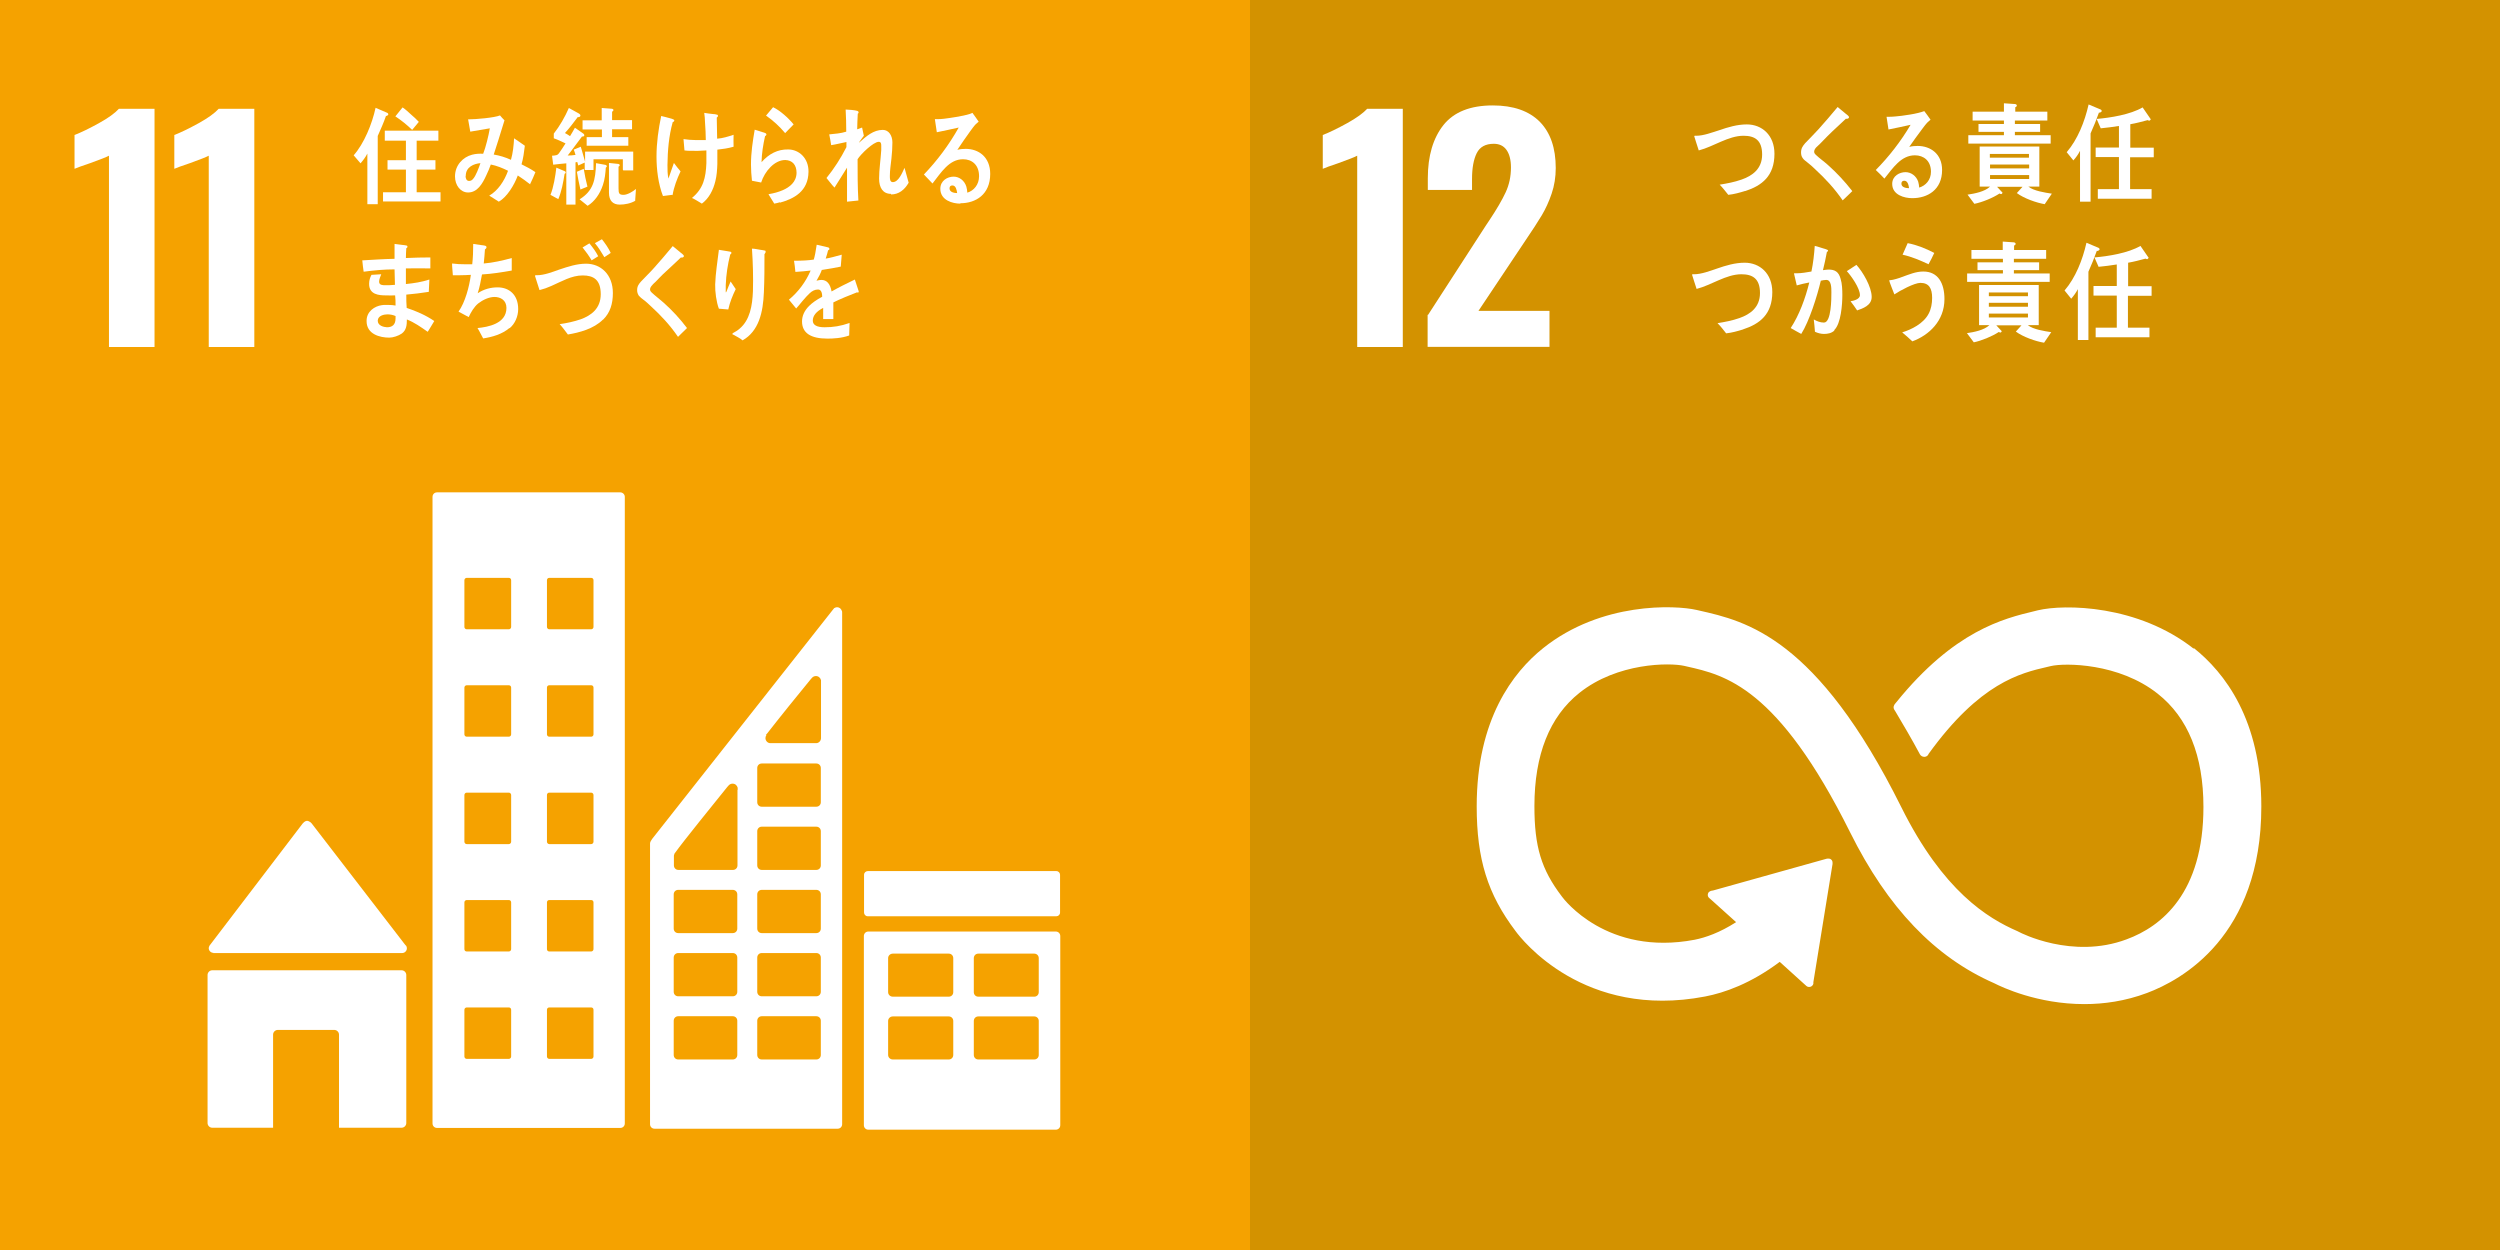 <svg width="128" height="64" viewBox="0 0 128 64" fill="none" xmlns="http://www.w3.org/2000/svg">
<rect x="0" y="0" width="128" height="64" fill="#333333" stroke="none"/>
<path d="M128 0H64V64H128V0Z" fill="#D39200"/>
<path d="M69.489 7.972C69.379 8.033 69.058 8.163 68.527 8.353C68.107 8.493 67.836 8.593 67.726 8.643V6.911C68.067 6.781 68.477 6.58 68.968 6.31C69.459 6.039 69.799 5.789 70 5.569H71.823V17.768H69.489V7.972Z" fill="white"/>
<path d="M73.114 16.125L76.069 11.558L76.249 11.288C76.63 10.717 76.91 10.236 77.091 9.845C77.271 9.455 77.361 9.034 77.361 8.573C77.361 8.183 77.281 7.882 77.13 7.672C76.98 7.462 76.76 7.362 76.48 7.362C76.059 7.362 75.768 7.522 75.608 7.842C75.448 8.163 75.368 8.603 75.368 9.164V9.725H73.104V9.124C73.104 7.982 73.375 7.071 73.906 6.4C74.446 5.729 75.288 5.398 76.429 5.398C77.481 5.398 78.282 5.679 78.833 6.23C79.384 6.791 79.654 7.582 79.654 8.603C79.654 9.064 79.584 9.505 79.444 9.915C79.304 10.326 79.134 10.697 78.943 11.017C78.753 11.338 78.453 11.798 78.052 12.389L75.698 15.915H79.334V17.758H73.094V16.115L73.114 16.125Z" fill="white"/>
<path d="M112.315 33.212C109.47 30.968 105.714 30.918 104.332 31.249L104.172 31.289C102.58 31.669 100.056 32.29 97.091 35.956C97.071 35.976 97.061 35.996 97.041 36.016L97.001 36.066C97.001 36.066 96.951 36.157 96.951 36.207C96.951 36.247 96.961 36.287 96.981 36.327L97.051 36.437C97.421 37.058 97.892 37.859 98.283 38.59C98.283 38.59 98.283 38.6 98.293 38.61C98.333 38.69 98.423 38.751 98.523 38.751C98.593 38.751 98.653 38.721 98.694 38.68C98.713 38.66 98.734 38.63 98.743 38.6C101.368 34.965 103.431 34.464 104.833 34.143L105.003 34.103C105.724 33.933 108.489 33.943 110.472 35.516C112.024 36.737 112.816 38.69 112.816 41.315C112.816 45.711 110.682 47.434 108.879 48.095C106.095 49.137 103.431 47.745 103.411 47.735L103.291 47.675C101.768 47.013 99.485 45.631 97.341 41.315C93.015 32.621 89.389 31.8 86.995 31.259L86.865 31.229C85.773 30.978 81.987 30.808 79.013 33.182C77.46 34.424 75.607 36.837 75.607 41.285C75.607 43.989 76.168 45.782 77.591 47.664C77.901 48.095 81.106 52.212 87.306 51.02C88.297 50.829 89.639 50.359 91.122 49.247L92.484 50.479C92.574 50.559 92.714 50.549 92.794 50.459C92.834 50.419 92.854 50.359 92.844 50.309V50.289L93.826 44.239V44.169C93.826 44.109 93.806 44.049 93.756 44.009C93.716 43.969 93.666 43.959 93.615 43.959H93.576L93.515 43.969L87.716 45.591L87.606 45.611C87.606 45.611 87.526 45.641 87.496 45.671C87.416 45.761 87.416 45.902 87.516 45.982L87.586 46.042L88.888 47.214C88.047 47.755 87.316 48.005 86.765 48.115C82.278 48.967 80.064 46.032 79.984 45.922L79.954 45.882C78.913 44.51 78.562 43.348 78.562 41.275C78.562 38.65 79.333 36.697 80.866 35.475C82.809 33.923 85.483 33.923 86.234 34.093L86.364 34.123C88.327 34.564 91.022 35.175 94.727 42.617C96.65 46.483 99.064 49.007 102.099 50.339C102.489 50.539 104.322 51.41 106.716 51.41C107.718 51.41 108.809 51.26 109.931 50.839C111.694 50.178 115.78 47.945 115.78 41.294C115.78 36.848 113.897 34.434 112.325 33.182" fill="white"/>
<path d="M89.36 9.775C89.069 9.865 88.779 9.946 88.488 9.976C88.348 9.805 88.208 9.615 88.048 9.455C88.418 9.395 88.799 9.325 89.169 9.194C89.71 9.004 90.221 8.654 90.221 7.912C90.221 7.171 89.84 6.951 89.269 6.951C88.488 6.951 87.747 7.502 86.976 7.702C86.956 7.622 86.746 7.011 86.746 6.981C86.746 6.931 86.816 6.951 86.846 6.951C87.226 6.951 87.657 6.781 88.018 6.67C88.478 6.51 88.949 6.37 89.44 6.37C90.211 6.37 90.852 6.921 90.852 7.872C90.852 9.014 90.211 9.505 89.35 9.785L89.36 9.775Z" fill="white"/>
<path d="M94.357 10.276C93.947 9.675 93.466 9.154 92.945 8.674C92.815 8.543 92.675 8.423 92.534 8.313C92.454 8.243 92.364 8.193 92.304 8.103C92.234 8.013 92.214 7.912 92.214 7.802C92.214 7.592 92.304 7.472 92.424 7.331C92.654 7.091 92.885 6.861 93.105 6.62C93.436 6.25 93.766 5.869 94.087 5.479C94.227 5.589 94.357 5.699 94.497 5.819C94.547 5.859 94.608 5.899 94.648 5.949C94.658 5.969 94.668 5.979 94.668 5.999C94.668 6.08 94.568 6.09 94.507 6.08C94.197 6.38 93.876 6.66 93.566 6.971C93.436 7.101 93.316 7.231 93.185 7.362C93.125 7.422 93.055 7.482 92.995 7.542C92.945 7.592 92.885 7.682 92.885 7.762C92.885 7.842 92.925 7.882 92.965 7.922C93.165 8.113 93.386 8.263 93.586 8.443C94.037 8.844 94.457 9.295 94.838 9.785C94.678 9.936 94.517 10.106 94.347 10.256L94.357 10.276Z" fill="white"/>
<path d="M97.903 10.146C97.512 10.146 96.881 9.986 96.881 9.415C96.881 9.004 97.262 8.814 97.562 8.814C97.843 8.814 98.113 9.004 98.213 9.305C98.243 9.405 98.254 9.505 98.263 9.605C98.594 9.505 98.865 9.214 98.865 8.794C98.865 8.233 98.494 7.952 98.043 7.952C97.332 7.952 96.921 8.603 96.481 9.144C96.341 8.994 96.19 8.844 96.04 8.704C96.711 8.023 97.322 7.241 97.823 6.39C97.442 6.48 97.072 6.55 96.691 6.63L96.591 5.979C96.641 5.979 96.691 5.979 96.741 5.979C96.951 5.979 97.162 5.949 97.362 5.929C97.653 5.889 97.943 5.849 98.223 5.779C98.324 5.759 98.424 5.719 98.524 5.689C98.634 5.839 98.744 5.979 98.844 6.13C98.794 6.17 98.744 6.21 98.704 6.25C98.594 6.36 98.494 6.5 98.404 6.62C98.173 6.921 97.963 7.221 97.753 7.522C97.893 7.482 98.043 7.472 98.183 7.472C98.834 7.472 99.435 7.872 99.435 8.704C99.435 9.725 98.684 10.146 97.913 10.146H97.903ZM97.502 9.254C97.412 9.254 97.352 9.295 97.352 9.405C97.352 9.605 97.623 9.635 97.743 9.635C97.723 9.475 97.673 9.254 97.502 9.254Z" fill="white"/>
<path d="M104.704 10.456C104.273 10.386 103.622 10.156 103.262 9.885L103.552 9.565H102.25L102.531 9.865C102.531 9.865 102.501 9.936 102.47 9.936C102.44 9.936 102.41 9.936 102.38 9.905C102.03 10.136 101.489 10.356 101.088 10.436L100.738 9.966C101.088 9.915 101.619 9.815 101.89 9.555H101.359V7.502H104.414V9.555H103.853C104.123 9.775 104.714 9.865 105.055 9.915L104.694 10.446L104.704 10.456ZM100.778 7.351V6.921H102.601V6.751H101.299V6.35H102.601V6.17H100.998V5.719H102.601V5.288L103.182 5.328C103.182 5.328 103.262 5.348 103.262 5.398C103.262 5.449 103.222 5.479 103.182 5.489V5.719H104.824V6.17H103.162V6.35H104.454V6.751H103.162V6.921H104.994V7.351H100.778ZM103.883 7.882H101.88V8.073H103.883V7.882ZM103.893 8.423H101.89V8.623H103.893V8.423ZM103.893 8.964H101.89V9.164H103.893V8.964Z" fill="white"/>
<path d="M107.468 5.759C107.338 6.12 107.198 6.48 107.037 6.831V10.326H106.497V7.722C106.406 7.902 106.286 8.073 106.156 8.213L105.815 7.792C106.376 7.141 106.737 6.23 106.937 5.348L107.558 5.609C107.558 5.609 107.608 5.639 107.608 5.679C107.608 5.739 107.518 5.769 107.478 5.769L107.468 5.759ZM109.061 8.043V9.685H110.162V10.176H107.408V9.685H108.49V8.043H107.298V7.552H108.49V6.45C108.179 6.5 107.859 6.54 107.558 6.57L107.348 6.09C108.049 6.029 109.071 5.869 109.702 5.499L110.122 6.11C110.122 6.11 110.072 6.18 110.042 6.18C110.012 6.18 109.982 6.16 109.962 6.15C109.661 6.23 109.371 6.31 109.071 6.36V7.562H110.272V8.053H109.061V8.043Z" fill="white"/>
<path d="M89.249 16.866C88.959 16.956 88.668 17.037 88.378 17.067C88.238 16.886 88.098 16.706 87.937 16.546C88.308 16.486 88.689 16.416 89.059 16.285C89.6 16.095 90.111 15.745 90.111 15.003C90.111 14.262 89.73 14.042 89.159 14.042C88.378 14.042 87.637 14.593 86.866 14.793C86.846 14.713 86.635 14.102 86.635 14.072C86.635 14.022 86.705 14.042 86.735 14.042C87.116 14.042 87.547 13.872 87.907 13.752C88.368 13.591 88.839 13.451 89.329 13.451C90.101 13.451 90.742 14.002 90.742 14.953C90.742 16.095 90.101 16.586 89.239 16.866H89.249Z" fill="white"/>
<path d="M93.917 16.926C93.767 17.067 93.567 17.097 93.386 17.097C93.236 17.097 93.076 17.057 92.925 16.986C92.906 16.776 92.895 16.566 92.865 16.355C93.026 16.446 93.196 16.516 93.386 16.516C93.767 16.516 93.767 15.274 93.767 14.963C93.767 14.733 93.767 14.332 93.506 14.332C93.416 14.332 93.316 14.352 93.226 14.372C93.036 15.174 92.635 16.446 92.224 17.097C92.044 17.007 91.864 16.896 91.684 16.796C92.124 16.125 92.435 15.274 92.635 14.463C92.415 14.503 92.204 14.553 91.994 14.613C91.974 14.543 91.854 14.032 91.854 14.012C91.854 13.992 91.864 13.992 91.874 13.992C91.914 13.992 91.954 13.992 91.994 13.992C92.245 13.992 92.505 13.942 92.745 13.902C92.835 13.471 92.885 13.03 92.915 12.59C93.066 12.63 93.206 12.67 93.356 12.72C93.416 12.74 93.486 12.75 93.537 12.78C93.556 12.79 93.597 12.8 93.597 12.83C93.597 12.87 93.556 12.89 93.537 12.9C93.476 13.211 93.416 13.521 93.336 13.832C93.426 13.822 93.526 13.802 93.617 13.802C93.937 13.802 94.137 13.902 94.238 14.272C94.318 14.523 94.328 14.843 94.328 15.104C94.328 15.594 94.258 16.566 93.917 16.896V16.926ZM95.079 15.885C94.979 15.725 94.859 15.574 94.748 15.424C94.889 15.404 95.229 15.324 95.229 15.114C95.229 14.753 94.778 14.122 94.558 13.882C94.718 13.781 94.889 13.671 95.049 13.561C95.369 13.912 95.83 14.683 95.83 15.204C95.83 15.644 95.369 15.795 95.079 15.895V15.885Z" fill="white"/>
<path d="M97.923 17.487C97.753 17.327 97.573 17.167 97.392 17.017C97.863 16.876 98.484 16.566 98.745 16.065C98.875 15.825 98.925 15.534 98.925 15.254C98.925 14.763 98.765 14.483 98.324 14.483C98.013 14.483 97.272 14.883 96.992 15.073C96.962 14.993 96.731 14.422 96.731 14.373C96.731 14.332 96.781 14.342 96.802 14.342C96.902 14.342 97.272 14.232 97.382 14.182C97.753 14.052 98.084 13.902 98.474 13.902C99.225 13.902 99.556 14.493 99.556 15.314C99.556 16.436 98.755 17.167 97.913 17.477L97.923 17.487ZM98.745 13.531C98.314 13.331 97.873 13.14 97.412 13.04C97.503 12.84 97.583 12.65 97.673 12.449C98.144 12.54 98.594 12.72 99.035 12.95C98.945 13.15 98.845 13.341 98.735 13.541L98.745 13.531Z" fill="white"/>
<path d="M104.653 17.547C104.223 17.477 103.572 17.247 103.211 16.977L103.501 16.656H102.209L102.49 16.956C102.49 16.956 102.46 17.027 102.43 17.027C102.4 17.027 102.37 17.017 102.34 16.997C101.989 17.227 101.448 17.447 101.058 17.527L100.707 17.057C101.058 17.007 101.588 16.906 101.859 16.646H101.328V14.593H104.383V16.646H103.822C104.092 16.866 104.683 16.956 105.024 17.007L104.663 17.537L104.653 17.547ZM100.717 14.432V14.002H102.55V13.832H101.248V13.431H102.55V13.251H100.937V12.8H102.54V12.369L103.121 12.409C103.121 12.409 103.201 12.429 103.201 12.479C103.201 12.53 103.161 12.56 103.121 12.57V12.8H104.763V13.251H103.111V13.431H104.403V13.832H103.111V14.002H104.944V14.432H100.727H100.717ZM103.832 14.973H101.829V15.164H103.832V14.973ZM103.832 15.504H101.829V15.704H103.832V15.504ZM103.832 16.055H101.829V16.255H103.832V16.055Z" fill="white"/>
<path d="M107.358 12.84C107.227 13.201 107.087 13.561 106.927 13.912V17.407H106.386V14.803C106.296 14.983 106.176 15.144 106.046 15.294L105.705 14.873C106.266 14.222 106.627 13.311 106.827 12.429L107.448 12.69C107.448 12.69 107.498 12.72 107.498 12.76C107.498 12.82 107.408 12.85 107.368 12.85L107.358 12.84ZM108.95 15.134V16.776H110.052V17.267H107.298V16.776H108.379V15.134H107.187V14.643H108.379V13.541C108.069 13.591 107.758 13.631 107.448 13.661L107.237 13.181C107.939 13.12 108.96 12.96 109.591 12.59L110.012 13.201C110.012 13.201 109.962 13.271 109.932 13.271C109.902 13.271 109.872 13.251 109.852 13.241C109.551 13.321 109.261 13.401 108.96 13.451V14.653H110.162V15.144H108.95V15.134Z" fill="white"/>
<path d="M64 0H0V64H64V0Z" fill="#F5A200"/>
<path d="M5.579 7.972C5.468 8.033 5.148 8.163 4.617 8.353C4.197 8.493 3.926 8.593 3.816 8.643V6.911C4.156 6.781 4.567 6.58 5.058 6.31C5.549 6.039 5.889 5.789 6.089 5.569H7.912V17.768H5.579V7.972Z" fill="white"/>
<path d="M10.688 7.972C10.577 8.033 10.257 8.163 9.726 8.353C9.305 8.493 9.035 8.593 8.925 8.643V6.911C9.265 6.781 9.676 6.58 10.167 6.31C10.658 6.039 10.998 5.789 11.198 5.569H13.021V17.768H10.688V7.972Z" fill="white"/>
<path d="M10.917 48.796H20.592C20.722 48.796 20.832 48.686 20.832 48.556C20.832 48.496 20.812 48.436 20.772 48.396H20.762L15.955 42.156L15.905 42.106C15.905 42.106 15.794 42.026 15.734 42.026C15.674 42.026 15.624 42.046 15.574 42.086L15.544 42.116L15.494 42.166L10.797 48.325L10.727 48.416C10.727 48.416 10.687 48.496 10.687 48.546C10.687 48.676 10.797 48.786 10.927 48.786L10.917 48.796Z" fill="white"/>
<path d="M20.562 49.678H10.867C10.737 49.678 10.627 49.788 10.627 49.918V57.5C10.627 57.63 10.737 57.74 10.867 57.74H13.982V52.973C13.982 52.843 14.092 52.732 14.222 52.732H17.117C17.247 52.732 17.357 52.843 17.357 52.973V57.74H20.562C20.692 57.74 20.802 57.63 20.802 57.5V49.918C20.802 49.788 20.692 49.678 20.562 49.678Z" fill="white"/>
<path d="M54.055 47.694H44.46C44.33 47.694 44.23 47.795 44.23 47.925V57.61C44.23 57.74 44.33 57.84 44.46 57.84H54.055C54.185 57.84 54.286 57.74 54.286 57.61V47.925C54.286 47.795 54.185 47.694 54.055 47.694ZM48.807 54.014C48.807 54.145 48.707 54.245 48.577 54.245H45.712C45.582 54.245 45.472 54.145 45.472 54.014V52.272C45.472 52.142 45.582 52.041 45.712 52.041H48.577C48.707 52.041 48.807 52.142 48.807 52.272V54.014ZM48.807 50.799C48.807 50.93 48.707 51.03 48.577 51.03H45.712C45.582 51.03 45.472 50.93 45.472 50.799V49.057C45.472 48.926 45.582 48.826 45.712 48.826H48.577C48.707 48.826 48.807 48.926 48.807 49.057V50.799ZM53.184 54.014C53.184 54.145 53.084 54.245 52.954 54.245H50.089C49.959 54.245 49.859 54.145 49.859 54.014V52.272C49.859 52.142 49.959 52.041 50.089 52.041H52.954C53.084 52.041 53.184 52.142 53.184 52.272V54.014ZM53.184 50.799C53.184 50.93 53.084 51.03 52.954 51.03H50.089C49.959 51.03 49.859 50.93 49.859 50.799V49.057C49.859 48.926 49.959 48.826 50.089 48.826H52.954C53.084 48.826 53.184 48.926 53.184 49.057V50.799Z" fill="white"/>
<path d="M31.76 25.209H22.375C22.245 25.209 22.145 25.309 22.145 25.44V57.52C22.145 57.65 22.245 57.75 22.375 57.75H31.76C31.89 57.75 31.99 57.65 31.99 57.52V25.44C31.99 25.309 31.88 25.209 31.76 25.209ZM26.171 54.094C26.171 54.165 26.111 54.215 26.051 54.215H23.897C23.827 54.215 23.777 54.155 23.777 54.094V51.701C23.777 51.631 23.837 51.581 23.897 51.581H26.051C26.121 51.581 26.171 51.631 26.171 51.701V54.094ZM26.171 48.596C26.171 48.666 26.111 48.716 26.051 48.716H23.897C23.827 48.716 23.777 48.666 23.777 48.596V46.202C23.777 46.132 23.837 46.082 23.897 46.082H26.051C26.121 46.082 26.171 46.132 26.171 46.202V48.596ZM26.171 43.097C26.171 43.167 26.111 43.218 26.051 43.218H23.897C23.827 43.218 23.777 43.157 23.777 43.097V40.704C23.777 40.633 23.837 40.583 23.897 40.583H26.051C26.121 40.583 26.171 40.644 26.171 40.704V43.097ZM26.171 37.599C26.171 37.669 26.111 37.719 26.051 37.719H23.897C23.827 37.719 23.777 37.659 23.777 37.599V35.205C23.777 35.135 23.837 35.085 23.897 35.085H26.051C26.121 35.085 26.171 35.135 26.171 35.205V37.599ZM26.171 32.1C26.171 32.17 26.111 32.22 26.051 32.22H23.897C23.827 32.22 23.777 32.16 23.777 32.1V29.706C23.777 29.636 23.837 29.586 23.897 29.586H26.051C26.121 29.586 26.171 29.636 26.171 29.706V32.1ZM30.387 54.094C30.387 54.165 30.327 54.215 30.267 54.215H28.124C28.054 54.215 28.004 54.155 28.004 54.094V51.701C28.004 51.631 28.054 51.581 28.124 51.581H30.267C30.337 51.581 30.387 51.631 30.387 51.701V54.094ZM30.387 48.596C30.387 48.666 30.327 48.716 30.267 48.716H28.124C28.054 48.716 28.004 48.666 28.004 48.596V46.202C28.004 46.132 28.054 46.082 28.124 46.082H30.267C30.337 46.082 30.387 46.132 30.387 46.202V48.596ZM30.387 43.097C30.387 43.167 30.327 43.218 30.267 43.218H28.124C28.054 43.218 28.004 43.157 28.004 43.097V40.704C28.004 40.633 28.054 40.583 28.124 40.583H30.267C30.337 40.583 30.387 40.644 30.387 40.704V43.097ZM30.387 37.599C30.387 37.669 30.327 37.719 30.267 37.719H28.124C28.054 37.719 28.004 37.659 28.004 37.599V35.205C28.004 35.135 28.054 35.085 28.124 35.085H30.267C30.337 35.085 30.387 35.135 30.387 35.205V37.599ZM30.387 32.1C30.387 32.17 30.327 32.22 30.267 32.22H28.124C28.054 32.22 28.004 32.16 28.004 32.1V29.706C28.004 29.636 28.054 29.586 28.124 29.586H30.267C30.337 29.586 30.387 29.636 30.387 29.706V32.1Z" fill="white"/>
<path d="M44.43 44.6H54.085C54.195 44.6 54.275 44.69 54.275 44.79V46.723C54.275 46.833 54.185 46.913 54.085 46.913H44.43C44.319 46.913 44.239 46.823 44.239 46.723V44.79C44.239 44.68 44.329 44.6 44.43 44.6Z" fill="white"/>
<path d="M43.097 31.269C43.068 31.169 42.977 31.089 42.857 31.089C42.807 31.089 42.767 31.109 42.727 31.129C42.727 31.129 42.717 31.129 42.707 31.139L42.627 31.239L33.402 42.937L33.362 42.997C33.362 42.997 33.282 43.107 33.282 43.178V57.56C33.282 57.69 33.382 57.79 33.513 57.79H42.887C43.017 57.79 43.118 57.69 43.118 57.56V31.359C43.118 31.359 43.118 31.289 43.097 31.259V31.269ZM39.212 37.629L39.282 37.549C39.913 36.737 40.974 35.425 41.495 34.794L41.565 34.714C41.615 34.654 41.685 34.614 41.776 34.614C41.906 34.614 42.006 34.704 42.036 34.824V37.789C42.036 37.929 41.926 38.05 41.785 38.05C41.785 38.05 41.785 38.05 41.776 38.05C41.766 38.05 41.776 38.05 41.766 38.05H39.462C39.462 38.05 39.462 38.05 39.452 38.05C39.442 38.05 39.452 38.05 39.442 38.05C39.302 38.05 39.191 37.929 39.191 37.789C39.191 37.729 39.212 37.679 39.242 37.629H39.212ZM37.749 54.014C37.749 54.145 37.649 54.245 37.519 54.245H34.724C34.594 54.245 34.494 54.145 34.494 54.014V52.262C34.494 52.132 34.594 52.031 34.724 52.031H37.519C37.649 52.031 37.749 52.132 37.749 52.262V54.014ZM37.749 50.779C37.749 50.91 37.649 51.01 37.519 51.01H34.724C34.594 51.01 34.494 50.91 34.494 50.779V49.027C34.494 48.896 34.594 48.796 34.724 48.796H37.519C37.649 48.796 37.749 48.896 37.749 49.027V50.779ZM37.749 47.544C37.749 47.675 37.649 47.775 37.519 47.775H34.724C34.594 47.775 34.494 47.675 34.494 47.544V45.792C34.494 45.661 34.594 45.561 34.724 45.561H37.519C37.649 45.561 37.749 45.661 37.749 45.792V47.544ZM37.759 40.453V44.309C37.759 44.439 37.659 44.54 37.529 44.54H34.734C34.604 44.54 34.504 44.439 34.504 44.309V43.828C34.504 43.828 34.504 43.768 34.524 43.738C34.524 43.738 34.524 43.728 34.534 43.708C34.534 43.698 34.544 43.688 34.554 43.678C34.554 43.668 34.574 43.658 34.584 43.638C34.945 43.127 36.557 41.134 37.228 40.303L37.298 40.223C37.349 40.163 37.419 40.123 37.509 40.123C37.639 40.123 37.739 40.213 37.769 40.333V40.433L37.759 40.453ZM42.026 54.014C42.026 54.145 41.926 54.245 41.795 54.245H39.001C38.871 54.245 38.771 54.145 38.771 54.014V52.262C38.771 52.132 38.871 52.031 39.001 52.031H41.795C41.926 52.031 42.026 52.132 42.026 52.262V54.014ZM42.026 50.779C42.026 50.91 41.926 51.01 41.795 51.01H39.001C38.871 51.01 38.771 50.91 38.771 50.779V49.027C38.771 48.896 38.871 48.796 39.001 48.796H41.795C41.926 48.796 42.026 48.896 42.026 49.027V50.779ZM42.026 47.544C42.026 47.675 41.926 47.775 41.795 47.775H39.001C38.871 47.775 38.771 47.675 38.771 47.544V45.792C38.771 45.661 38.871 45.561 39.001 45.561H41.795C41.926 45.561 42.026 45.661 42.026 45.792V47.544ZM42.026 44.309C42.026 44.439 41.926 44.54 41.795 44.54H39.001C38.871 44.54 38.771 44.439 38.771 44.309V42.556C38.771 42.426 38.871 42.326 39.001 42.326H41.795C41.926 42.326 42.026 42.426 42.026 42.556V44.309ZM42.026 41.074C42.026 41.204 41.926 41.304 41.795 41.304H39.001C38.871 41.304 38.771 41.204 38.771 41.074V39.321C38.771 39.191 38.871 39.091 39.001 39.091H41.795C41.926 39.091 42.026 39.191 42.026 39.321V41.074Z" fill="white"/>
<path d="M19.761 5.939C19.641 6.29 19.491 6.62 19.34 6.961V10.456H18.809V7.862C18.719 8.043 18.589 8.213 18.459 8.363L18.108 7.952C18.639 7.351 19.05 6.35 19.23 5.519L19.831 5.779C19.831 5.779 19.881 5.809 19.881 5.849C19.881 5.909 19.791 5.939 19.761 5.939ZM19.611 10.316V9.845H20.783V8.684H19.841V8.203H20.783V7.201H19.701V6.69H22.445V7.201H21.333V8.203H22.295V8.684H21.333V9.845H22.555V10.316H19.601H19.611ZM21.113 6.66C20.843 6.4 20.552 6.16 20.242 5.959L20.612 5.499C20.773 5.609 20.923 5.749 21.063 5.879C21.193 5.989 21.323 6.11 21.444 6.24L21.103 6.65L21.113 6.66Z" fill="white"/>
<path d="M27.152 9.445C26.942 9.284 26.732 9.124 26.511 8.984C26.331 9.475 25.96 10.086 25.54 10.326L25.049 10.016C25.49 9.765 25.82 9.274 26.011 8.744C25.73 8.603 25.43 8.483 25.129 8.423C25.059 8.613 24.989 8.794 24.899 8.974C24.699 9.415 24.438 9.855 23.967 9.855C23.577 9.855 23.296 9.485 23.296 9.034C23.296 8.453 23.707 8.043 24.168 7.922C24.358 7.872 24.548 7.862 24.739 7.872C24.869 7.542 25.019 6.931 25.079 6.57L24.078 6.741L23.967 6.11H24.017C24.348 6.11 25.32 6.029 25.6 5.909C25.67 5.999 25.75 6.079 25.83 6.16C25.73 6.49 25.62 6.821 25.52 7.161C25.44 7.412 25.36 7.662 25.279 7.912C25.58 7.962 25.88 8.053 26.161 8.183C26.261 7.832 26.301 7.452 26.321 7.081C26.511 7.211 26.692 7.331 26.872 7.462C26.832 7.782 26.792 8.113 26.702 8.413C26.942 8.533 27.183 8.654 27.413 8.814C27.333 9.014 27.242 9.224 27.142 9.425L27.152 9.445ZM23.837 9.004C23.837 9.144 23.887 9.264 24.017 9.264C24.098 9.264 24.158 9.234 24.218 9.164C24.368 9.004 24.518 8.583 24.598 8.353C24.268 8.383 23.847 8.543 23.847 9.004H23.837Z" fill="white"/>
<path d="M28.905 8.914C28.835 9.345 28.755 9.795 28.585 10.196L28.184 9.976C28.344 9.585 28.434 9.014 28.485 8.583L28.935 8.774C28.935 8.774 28.965 8.804 28.965 8.824C28.965 8.864 28.935 8.894 28.905 8.904V8.914ZM31.89 8.684V8.153H30.387V8.704H29.937V8.323L29.606 8.473C29.586 8.413 29.576 8.353 29.556 8.293L29.466 8.313V10.476H28.995V8.363C28.775 8.383 28.545 8.403 28.324 8.433L28.264 7.972C28.334 7.972 28.414 7.962 28.495 7.942C28.555 7.922 28.575 7.902 28.615 7.852C28.735 7.692 28.845 7.512 28.955 7.341C28.755 7.251 28.565 7.151 28.354 7.081V6.841C28.655 6.46 28.925 5.989 29.126 5.529L29.616 5.799C29.616 5.799 29.716 5.849 29.716 5.909C29.716 5.999 29.626 5.999 29.576 5.999C29.366 6.28 29.156 6.56 28.925 6.811C29.015 6.861 29.105 6.911 29.186 6.971C29.276 6.831 29.356 6.68 29.436 6.54L29.867 6.841C29.867 6.841 29.917 6.881 29.917 6.921C29.917 6.991 29.847 6.991 29.797 6.991C29.546 7.311 29.316 7.652 29.066 7.962C29.196 7.962 29.336 7.952 29.466 7.932C29.436 7.842 29.416 7.742 29.376 7.662L29.736 7.512C29.817 7.762 29.877 8.023 29.957 8.283V7.762H32.421V8.724H31.91L31.89 8.684ZM29.716 9.695C29.646 9.395 29.586 9.094 29.536 8.794L29.887 8.644C29.937 8.944 29.997 9.254 30.077 9.555L29.716 9.705V9.695ZM31.018 8.573C30.998 8.874 30.968 9.184 30.868 9.475C30.718 9.926 30.448 10.316 30.087 10.537L29.676 10.206C30.378 9.765 30.488 9.234 30.518 8.353L31.009 8.443C31.009 8.443 31.069 8.463 31.069 8.513C31.069 8.543 31.038 8.573 31.018 8.583V8.573ZM31.339 6.63V7.021H32.17V7.462H30.037V7.021H30.818V6.63H29.827V6.16H30.808V5.529L31.339 5.569C31.339 5.569 31.409 5.589 31.409 5.629C31.409 5.669 31.369 5.709 31.339 5.719V6.15H32.361V6.62H31.329L31.339 6.63ZM32.531 10.276C32.3 10.416 31.99 10.476 31.73 10.476C31.389 10.476 31.179 10.286 31.179 9.865V8.343L31.66 8.393C31.66 8.393 31.73 8.413 31.73 8.453C31.73 8.493 31.69 8.523 31.669 8.533V9.645C31.669 9.905 31.7 9.976 31.93 9.976C32.12 9.976 32.411 9.805 32.561 9.675L32.521 10.266L32.531 10.276Z" fill="white"/>
<path d="M34.414 9.976C34.254 9.996 34.103 10.016 33.943 10.036C33.703 9.415 33.613 8.684 33.613 8.013C33.613 7.311 33.713 6.61 33.853 5.939C33.993 5.969 34.134 6.009 34.284 6.049C34.344 6.069 34.414 6.079 34.464 6.11C34.494 6.12 34.524 6.13 34.524 6.17C34.524 6.21 34.484 6.24 34.444 6.25C34.244 6.961 34.184 7.702 34.174 8.453C34.174 8.674 34.174 8.924 34.224 9.144C34.314 8.884 34.414 8.613 34.504 8.343C34.614 8.493 34.724 8.633 34.845 8.774C34.664 9.154 34.504 9.575 34.434 9.996L34.414 9.976ZM36.728 7.672C36.728 7.912 36.728 8.153 36.728 8.393C36.718 8.694 36.698 8.994 36.627 9.274C36.517 9.735 36.297 10.156 35.936 10.426C35.766 10.326 35.606 10.216 35.426 10.136C36.007 9.665 36.137 9.104 36.167 8.353C36.167 8.133 36.167 7.912 36.167 7.702C35.886 7.722 35.606 7.732 35.315 7.722C35.225 7.722 35.135 7.712 35.045 7.702C35.025 7.512 35.015 7.321 34.995 7.121C35.195 7.151 35.406 7.171 35.606 7.171C35.786 7.171 35.956 7.171 36.137 7.171C36.137 6.871 36.117 6.57 36.097 6.27C36.097 6.11 36.077 5.939 36.057 5.779C36.207 5.809 36.357 5.819 36.507 5.839C36.567 5.839 36.638 5.849 36.698 5.869C36.728 5.869 36.768 5.889 36.758 5.939C36.758 5.979 36.718 6.009 36.698 6.019C36.698 6.38 36.718 6.741 36.718 7.101C36.998 7.081 37.288 6.991 37.559 6.901C37.559 7.101 37.549 7.311 37.559 7.512C37.288 7.592 37.008 7.632 36.728 7.662V7.672Z" fill="white"/>
<path d="M39.932 10.356C39.842 10.386 39.742 10.406 39.642 10.426C39.592 10.346 39.352 9.956 39.352 9.956C39.352 9.936 39.372 9.936 39.382 9.936C39.622 9.895 39.852 9.835 40.083 9.735C40.423 9.585 40.774 9.325 40.784 8.854C40.784 8.433 40.563 8.203 40.203 8.193C39.652 8.193 39.151 8.774 38.971 9.345C38.821 9.315 38.66 9.284 38.5 9.254C38.47 8.974 38.45 8.694 38.45 8.423C38.45 7.822 38.54 7.221 38.641 6.64L39.181 6.811C39.181 6.811 39.241 6.841 39.241 6.881C39.241 6.921 39.201 6.961 39.171 6.971C39.071 7.412 39.001 7.862 38.991 8.303C39.372 7.872 39.822 7.642 40.353 7.652C40.914 7.652 41.405 8.103 41.395 8.794C41.385 9.795 40.654 10.176 39.932 10.376V10.356ZM40.203 6.821C39.913 6.47 39.582 6.17 39.221 5.919C39.342 5.779 39.462 5.629 39.582 5.489C39.943 5.659 40.363 6.039 40.634 6.37C40.483 6.52 40.343 6.67 40.203 6.811V6.821Z" fill="white"/>
<path d="M45.621 9.926C45.2 9.926 45.01 9.605 45.01 9.144C45.01 8.684 45.09 8.173 45.12 7.682C45.12 7.612 45.12 7.532 45.12 7.462C45.12 7.362 45.11 7.261 44.99 7.261C44.72 7.261 44.069 7.892 43.908 8.153C43.908 8.844 43.908 9.565 43.949 10.266L43.368 10.326C43.368 9.755 43.368 9.164 43.368 8.583C43.157 8.934 42.937 9.264 42.727 9.605C42.576 9.455 42.456 9.274 42.316 9.114C42.706 8.633 43.047 8.103 43.337 7.532V7.271C43.077 7.321 42.817 7.392 42.556 7.432C42.526 7.241 42.496 7.061 42.456 6.881C42.747 6.851 43.047 6.831 43.328 6.741C43.328 6.36 43.318 5.979 43.297 5.609C43.428 5.609 43.788 5.639 43.898 5.679C43.928 5.689 43.959 5.709 43.959 5.759C43.959 5.789 43.949 5.809 43.918 5.819C43.908 6.09 43.888 6.35 43.888 6.62C43.968 6.6 44.049 6.56 44.139 6.53C44.169 6.67 44.199 6.811 44.229 6.951C44.149 7.051 44.069 7.171 43.989 7.281V7.301C44.359 6.971 44.72 6.65 45.2 6.65C45.511 6.65 45.691 6.951 45.691 7.291C45.691 7.562 45.671 7.842 45.641 8.123C45.611 8.413 45.561 8.704 45.561 9.004V9.024C45.561 9.144 45.561 9.325 45.711 9.325C46.002 9.325 46.192 8.854 46.312 8.593C46.382 8.844 46.452 9.094 46.523 9.355C46.312 9.725 46.012 9.956 45.621 9.956V9.926Z" fill="white"/>
<path d="M49.167 10.426C48.776 10.426 48.145 10.256 48.145 9.665C48.145 9.244 48.516 9.044 48.826 9.044C49.106 9.044 49.377 9.234 49.477 9.555C49.507 9.655 49.517 9.755 49.527 9.865C49.858 9.765 50.128 9.455 50.128 9.024C50.128 8.433 49.758 8.153 49.307 8.153C48.596 8.153 48.185 8.834 47.744 9.395C47.604 9.244 47.454 9.084 47.304 8.934C47.985 8.223 48.586 7.422 49.087 6.53C48.716 6.62 48.335 6.69 47.965 6.771L47.865 6.1C47.915 6.1 47.965 6.1 48.015 6.1C48.225 6.1 48.435 6.069 48.636 6.039C48.926 5.999 49.217 5.949 49.497 5.879C49.597 5.859 49.697 5.819 49.788 5.779C49.898 5.929 50.008 6.079 50.108 6.23C50.058 6.27 50.008 6.31 49.968 6.35C49.858 6.46 49.758 6.61 49.667 6.731C49.437 7.041 49.227 7.361 49.016 7.672C49.157 7.632 49.307 7.622 49.447 7.622C50.098 7.622 50.699 8.033 50.699 8.904C50.699 9.966 49.948 10.406 49.177 10.406L49.167 10.426ZM48.766 9.495C48.676 9.495 48.616 9.535 48.616 9.645C48.616 9.855 48.886 9.885 49.006 9.885C48.986 9.725 48.936 9.495 48.766 9.495Z" fill="white"/>
<path d="M21.894 16.986C21.553 16.746 21.213 16.506 20.832 16.356C20.832 16.656 20.802 16.906 20.572 17.077C20.402 17.197 20.121 17.287 19.931 17.287C19.46 17.287 18.759 17.117 18.769 16.426C18.769 15.945 19.18 15.675 19.55 15.624C19.671 15.604 19.801 15.614 19.921 15.614C20.031 15.614 20.141 15.624 20.252 15.644C20.252 15.464 20.252 15.294 20.231 15.124C20.081 15.124 19.921 15.134 19.761 15.124C19.4 15.124 18.889 15.084 18.899 14.523C18.899 14.352 18.95 14.202 19.02 14.072L19.52 14.042C19.48 14.142 19.41 14.302 19.41 14.422C19.41 14.603 19.601 14.603 19.711 14.603C19.881 14.603 20.051 14.603 20.221 14.583C20.211 14.322 20.211 14.052 20.201 13.792C19.671 13.792 19.14 13.842 18.619 13.912C18.589 13.721 18.569 13.531 18.549 13.331C19.1 13.301 19.651 13.261 20.201 13.251C20.201 13.08 20.201 12.91 20.201 12.73V12.489C20.342 12.509 20.472 12.52 20.602 12.54C20.672 12.55 20.742 12.55 20.812 12.57C20.832 12.57 20.862 12.59 20.862 12.63C20.862 12.67 20.832 12.7 20.802 12.71C20.792 12.88 20.782 13.04 20.782 13.211C21.203 13.191 21.624 13.181 22.034 13.181V13.742C21.614 13.742 21.193 13.732 20.782 13.742C20.782 14.012 20.782 14.272 20.782 14.543C21.183 14.503 21.584 14.443 21.984 14.312L21.954 14.943C21.564 15.003 21.183 15.053 20.802 15.084C20.802 15.304 20.802 15.534 20.822 15.765C21.303 15.925 21.794 16.135 22.235 16.436C22.124 16.616 22.024 16.796 21.914 16.966L21.894 16.986ZM20.262 16.185C20.131 16.125 19.981 16.095 19.841 16.095C19.671 16.095 19.35 16.155 19.34 16.416C19.34 16.676 19.64 16.746 19.811 16.756C20.071 16.756 20.252 16.636 20.252 16.305C20.252 16.265 20.252 16.225 20.252 16.185H20.262Z" fill="white"/>
<path d="M26.081 16.796C25.7 17.117 25.199 17.257 24.738 17.327C24.638 17.157 24.558 16.966 24.448 16.796C24.979 16.746 25.93 16.576 25.93 15.765C25.93 15.364 25.62 15.204 25.319 15.204C25.039 15.204 24.718 15.354 24.488 15.534C24.278 15.704 24.117 15.975 23.997 16.235L23.477 15.955C23.817 15.474 24.027 14.683 24.108 14.072C23.927 14.082 23.747 14.092 23.567 14.092H23.186C23.176 13.892 23.146 13.691 23.146 13.491C23.366 13.521 23.597 13.531 23.837 13.531C23.947 13.531 24.057 13.531 24.178 13.531C24.218 13.191 24.228 12.84 24.228 12.489C24.368 12.509 24.508 12.53 24.648 12.55C24.708 12.56 24.779 12.56 24.839 12.58C24.869 12.59 24.909 12.61 24.909 12.66C24.909 12.71 24.859 12.75 24.829 12.77C24.809 13.01 24.799 13.251 24.768 13.491C25.249 13.451 25.73 13.341 26.201 13.211V13.852C25.69 13.942 25.189 14.022 24.678 14.052C24.618 14.373 24.558 14.713 24.458 15.014C24.779 14.803 25.119 14.713 25.48 14.713C26.071 14.713 26.531 15.094 26.531 15.825C26.531 16.205 26.361 16.586 26.091 16.806L26.081 16.796Z" fill="white"/>
<path d="M30.869 16.366C30.398 16.836 29.667 17.027 29.076 17.127C28.936 16.947 28.805 16.756 28.655 16.596C29.016 16.546 29.386 16.466 29.737 16.346C30.258 16.155 30.758 15.805 30.758 15.063C30.758 14.322 30.388 14.102 29.837 14.102C29.256 14.102 28.755 14.412 28.224 14.643C28.024 14.733 27.824 14.803 27.623 14.853C27.603 14.773 27.393 14.152 27.393 14.132C27.393 14.072 27.453 14.092 27.483 14.092C27.864 14.092 28.264 13.932 28.635 13.802C29.086 13.651 29.536 13.501 30.007 13.501C30.758 13.501 31.379 14.052 31.379 15.003C31.379 15.554 31.239 16.015 30.878 16.366H30.869ZM30.298 13.341C30.157 13.101 29.997 12.88 29.827 12.67L30.177 12.46C30.348 12.67 30.508 12.88 30.628 13.12L30.288 13.331L30.298 13.341ZM30.939 13.161C30.788 12.91 30.638 12.66 30.458 12.45L30.818 12.249C30.989 12.47 31.149 12.69 31.269 12.95L30.939 13.171V13.161Z" fill="white"/>
<path d="M34.714 17.247C34.313 16.656 33.843 16.155 33.342 15.694C33.212 15.574 33.081 15.444 32.941 15.344C32.861 15.284 32.781 15.224 32.711 15.144C32.651 15.053 32.621 14.963 32.621 14.853C32.621 14.653 32.711 14.533 32.831 14.402C33.051 14.162 33.282 13.952 33.492 13.711C33.812 13.351 34.133 12.98 34.444 12.6C34.574 12.71 34.704 12.82 34.844 12.93C34.894 12.97 34.954 13.01 34.994 13.06C35.004 13.08 35.014 13.091 35.014 13.111C35.014 13.181 34.914 13.201 34.864 13.181C34.564 13.471 34.253 13.752 33.943 14.042C33.812 14.162 33.692 14.302 33.572 14.422C33.512 14.483 33.442 14.533 33.392 14.603C33.342 14.653 33.282 14.733 33.282 14.813C33.282 14.893 33.322 14.933 33.362 14.973C33.552 15.154 33.772 15.314 33.963 15.484C34.403 15.875 34.814 16.316 35.175 16.796C35.014 16.947 34.864 17.107 34.704 17.257L34.714 17.247Z" fill="white"/>
<path d="M37.288 15.845C37.128 15.835 36.968 15.815 36.807 15.805C36.677 15.464 36.607 14.933 36.617 14.563C36.637 13.972 36.737 13.381 36.807 12.79C36.948 12.81 37.098 12.84 37.238 12.86C37.288 12.87 37.358 12.88 37.408 12.89C37.428 12.9 37.448 12.91 37.448 12.95C37.448 12.99 37.418 13.01 37.388 13.03C37.258 13.541 37.178 14.062 37.158 14.603C37.158 14.713 37.158 14.823 37.158 14.933C37.158 14.933 37.158 14.973 37.168 14.973C37.178 14.973 37.188 14.933 37.198 14.923C37.268 14.753 37.328 14.583 37.408 14.412L37.669 14.803C37.508 15.134 37.368 15.474 37.288 15.845ZM39.141 13.01C39.141 13.651 39.141 14.312 39.111 14.963C39.071 15.995 38.851 16.956 38.019 17.427C37.889 17.307 37.679 17.217 37.529 17.127C37.519 17.127 37.498 17.127 37.498 17.097C37.498 17.077 37.519 17.057 37.539 17.047C37.649 16.986 37.759 16.926 37.859 16.836C38.4 16.386 38.52 15.644 38.55 14.913C38.57 14.192 38.55 13.451 38.5 12.73C38.64 12.73 38.791 12.77 38.931 12.79C39.001 12.8 39.091 12.81 39.161 12.83C39.191 12.83 39.201 12.85 39.201 12.89C39.201 12.93 39.171 12.97 39.151 13L39.141 13.01Z" fill="white"/>
<path d="M43.959 14.993C43.959 14.993 43.919 14.993 43.889 14.963C43.568 15.084 42.957 15.334 42.667 15.484V16.335H42.146C42.146 16.255 42.146 16.175 42.146 16.075V15.765C41.795 15.945 41.615 16.165 41.615 16.416C41.615 16.636 41.815 16.756 42.216 16.756C42.657 16.756 43.047 16.696 43.498 16.536L43.478 17.177C43.087 17.317 42.657 17.337 42.366 17.337C41.505 17.337 41.064 17.047 41.064 16.456C41.064 16.175 41.184 15.905 41.425 15.665C41.575 15.514 41.795 15.354 42.096 15.194C42.096 14.943 42.016 14.823 41.885 14.823C41.725 14.823 41.575 14.893 41.435 15.034C41.345 15.124 41.234 15.234 41.094 15.404C40.934 15.594 40.834 15.725 40.764 15.795C40.684 15.694 40.563 15.544 40.393 15.344C40.884 14.933 41.254 14.432 41.505 13.852C41.274 13.882 41.014 13.902 40.724 13.922C40.703 13.711 40.684 13.521 40.654 13.351C41.064 13.351 41.405 13.331 41.665 13.291C41.715 13.13 41.765 12.88 41.815 12.53L42.416 12.67C42.416 12.67 42.466 12.7 42.466 12.74C42.466 12.78 42.446 12.8 42.396 12.82C42.376 12.91 42.336 13.06 42.276 13.241C42.476 13.211 42.777 13.13 43.097 13.04L43.047 13.651C42.807 13.701 42.476 13.761 42.076 13.822C42.016 13.992 41.915 14.192 41.805 14.373C41.915 14.342 41.996 14.332 42.056 14.332C42.326 14.332 42.506 14.523 42.577 14.923C42.927 14.723 43.328 14.523 43.768 14.312L43.969 14.923C43.969 14.923 43.949 14.993 43.919 14.993H43.959Z" fill="white"/>
</svg>
